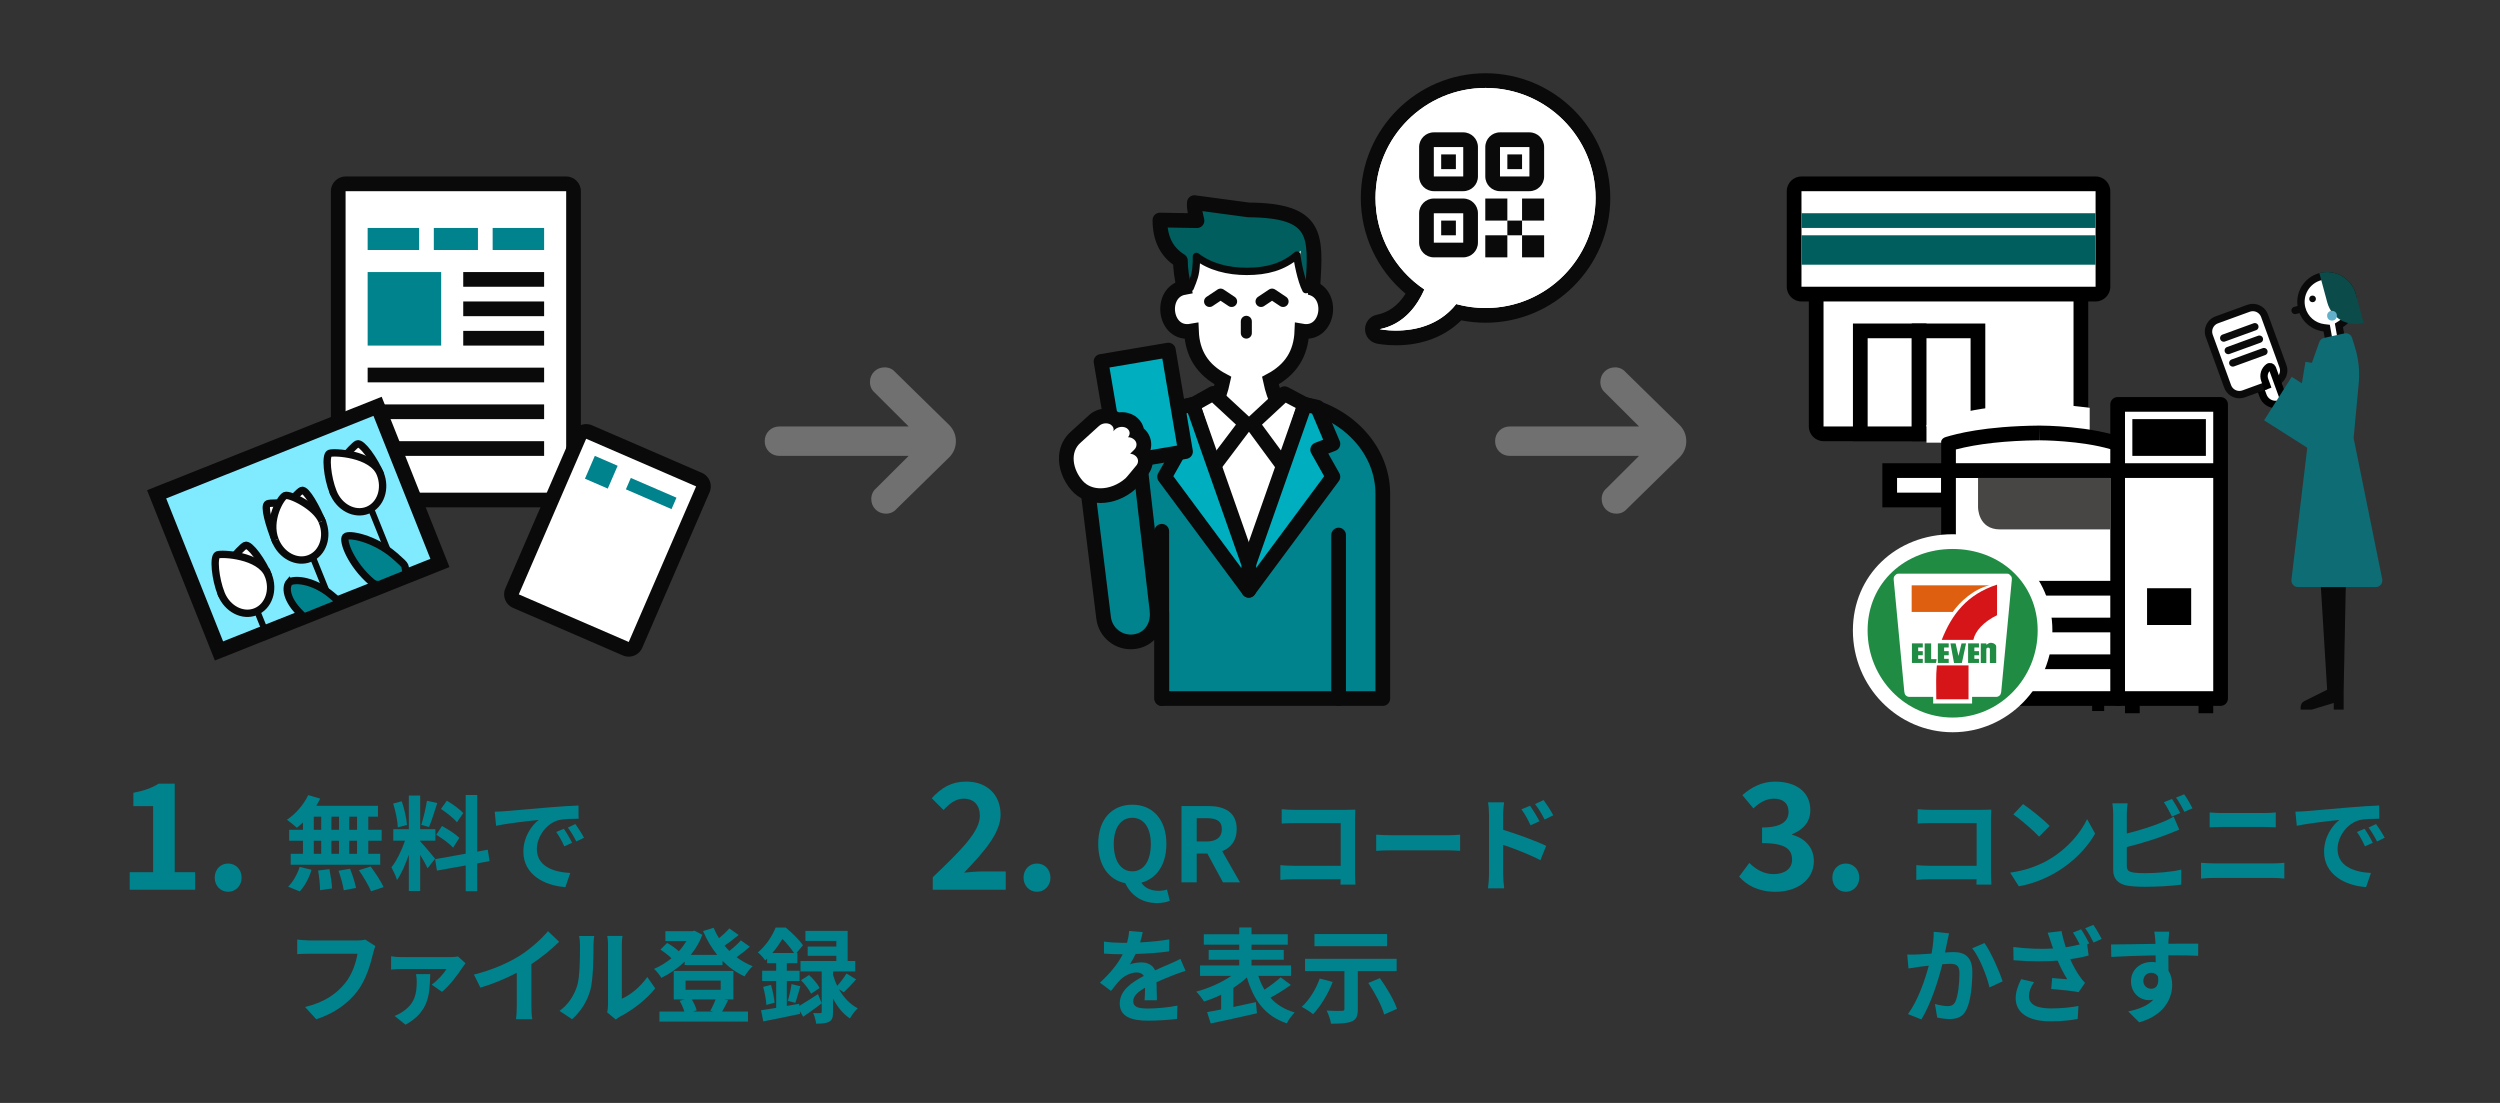 <?xml version="1.0" encoding="UTF-8"?>
<svg id="_010" data-name="010" xmlns="http://www.w3.org/2000/svg" xmlns:xlink="http://www.w3.org/1999/xlink" viewBox="0 0 340 150">
  <rect x="0" y="0" width="340" height="150" fill="#333333" stroke="none"/>
  <defs>
    <style>
      .cls-1, .cls-2, .cls-3, .cls-4, .cls-5 {
        fill: #fff;
      }

      .cls-6 {
        fill: #0e6c75;
      }

      .cls-7 {
        fill: #80eaff;
      }

      .cls-8, .cls-2, .cls-9, .cls-10, .cls-11, .cls-4, .cls-12, .cls-13, .cls-14, .cls-15 {
        stroke-linejoin: round;
      }

      .cls-8, .cls-9, .cls-10, .cls-12, .cls-16, .cls-13, .cls-17, .cls-18, .cls-15, .cls-19 {
        fill: none;
      }

      .cls-8, .cls-4, .cls-18, .cls-15 {
        stroke: #000;
      }

      .cls-20, .cls-21, .cls-22, .cls-14 {
        fill: #00838d;
      }

      .cls-2, .cls-21, .cls-9, .cls-10, .cls-3, .cls-11, .cls-5, .cls-13, .cls-22, .cls-14, .cls-19 {
        stroke: #0a0a0a;
      }

      .cls-2, .cls-21, .cls-10, .cls-11, .cls-5, .cls-14, .cls-18, .cls-15, .cls-19 {
        stroke-width: 2px;
      }

      .cls-23 {
        fill: #0b4b4a;
      }

      .cls-24 {
        fill: #0a0a0a;
      }

      .cls-9 {
        stroke-width: 1.5px;
      }

      .cls-9, .cls-10, .cls-11, .cls-13, .cls-14, .cls-15 {
        stroke-linecap: round;
      }

      .cls-25 {
        fill-rule: evenodd;
      }

      .cls-25, .cls-26 {
        fill: #208c43;
      }

      .cls-27 {
        fill: #707070;
      }

      .cls-3, .cls-22, .cls-19 {
        stroke-miterlimit: 10;
      }

      .cls-11 {
        fill: #00afbf;
      }

      .cls-28 {
        fill: #dd5f0f;
      }

      .cls-12 {
        stroke: #0e6c75;
        stroke-width: 7px;
      }

      .cls-17 {
        clip-path: url(#clippath);
      }

      .cls-29 {
        fill: #d61518;
      }

      .cls-30 {
        fill: #63b0ca;
      }

      .cls-31 {
        fill: #474645;
      }

      .cls-32 {
        fill: #005e5e;
      }
    </style>
    <clipPath id="clippath">
      <rect class="cls-16" x="254.138" y="50.296" width="30.062" height="9.904"/>
    </clipPath>
  </defs>
  <g>
    <g>
      <rect class="cls-1" x="46" y="25" width="32" height="43" rx="1" ry="1"/>
      <path class="cls-24" d="m77,26v41h-30V26h30m0-2h-30c-1.1,0-2,.9-2,2v41c0,1.1.9,2,2,2h30c1.1,0,2-.9,2-2V26c0-1.1-.9-2-2-2h0Z"/>
    </g>
    <rect class="cls-20" x="50" y="31" width="7" height="3"/>
    <rect class="cls-20" x="59" y="31" width="6" height="3"/>
    <rect class="cls-20" x="67" y="31" width="7" height="3"/>
    <rect class="cls-20" x="50" y="37" width="10" height="10"/>
    <line class="cls-19" x1="63" y1="38" x2="74" y2="38"/>
    <line class="cls-19" x1="63" y1="42" x2="74" y2="42"/>
    <line class="cls-19" x1="63" y1="46" x2="74" y2="46"/>
    <line class="cls-19" x1="50" y1="51" x2="74" y2="51"/>
    <line class="cls-19" x1="50" y1="56" x2="74" y2="56"/>
    <line class="cls-19" x1="50" y1="61" x2="74" y2="61"/>
  </g>
  <g>
    <g>
      <path class="cls-1" d="m85.504,88.308c-.136,0-.267-.027-.392-.081l-14.953-6.475c-.243-.105-.432-.301-.53-.551-.099-.25-.095-.521.011-.764l9.163-21.161c.158-.366.52-.602.922-.602.136,0,.268.027.393.082l14.952,6.475c.506.219.739.81.521,1.316l-9.163,21.16c-.158.365-.521.602-.923.602Z"/>
      <path class="cls-24" d="m79.723,59.675l14.949,6.474-9.163,21.16-14.953-6.475,9.159-21.156c.001-.001.005-.003.007-.003m.002-2.001c-.774 0-1.515.452-1.841,1.204l-9.163,21.16c-.437,1.009.031,2.193,1.041,2.63l14.953,6.475c.257.111.525.164.789.164.774,0,1.515-.452,1.841-1.204l9.163-21.16c.437-1.009-.031-2.193-1.041-2.63l-14.953-6.475c-.257-.111-.525-.164-.789-.164h0Z"/>
    </g>
    <rect class="cls-20" x="80.085" y="62.533" width="3.382" height="3.382" transform="translate(32.255 -27.207) rotate(23.414)"/>
    <rect class="cls-20" x="85.178" y="66.274" width="6.765" height="1.691" transform="translate(33.964 -29.665) rotate(23.414)"/>
  </g>
  <g id="_グループ_17268" data-name="グループ 17268">
    <g id="_長方形_13634" data-name="長方形 13634">
      <rect class="cls-7" x="24.393" y="60.43" width="32.346" height="22.929" transform="translate(-23.721 20.11) rotate(-21.714)"/>
      <path class="cls-24" d="m50.791,56.559l7.743,19.444-28.193,11.227-7.743-19.444,28.193-11.227m1.118-2.598l-31.909,12.707,9.223,23.16,31.909-12.707-9.223-23.16h0Z"/>
    </g>
    <path id="_パス_2400" data-name="パス 2400" class="cls-3" d="m51.782,64.605c-.825-2.044-2.59-4.473-3.185-4.233-.575.232-4.265,4.085-3.191,6.806"/>
    <path id="_パス_2401" data-name="パス 2401" class="cls-3" d="m51.697,64.393c.843,2.043.07,4.287-1.691,4.997s-3.859-.376-4.686-2.424-1.101-5.065-.505-5.306c.575-.232,5.762.02,6.882,2.733Z"/>
    <path id="_線_157" data-name="線 157" class="cls-24" d="m53.632,77.084c-.216.087-.462-.017-.549-.233l-2.933-7.27c-.087-.216.017-.463.234-.55s.463.017.55.234l2.933,7.27c.087.216-.018.462-.234.549l-0.0 0Z"/>
    <path id="_パス_2402" data-name="パス 2402" class="cls-3" d="m43.912,71.163c-.825-2.044-2.286-4.704-2.881-4.464-.575.232-4.57,4.315-3.495,7.037"/>
    <path id="_パス_2403" data-name="パス 2403" class="cls-3" d="m43.826,70.95c.843,2.043.069,4.287-1.691,4.997-1.761.71-3.859-.376-4.685-2.425-.827-2.049-1.625-4.771-1.029-5.011.575-.232,6.288-.273,7.406,2.438Z"/>
    <path id="_線_158" data-name="線 158" class="cls-24" d="m45.374,82.804c-.216.087-.462-.017-.55-.234h0s-2.629-6.516-2.629-6.516c-.087-.216.017-.463.234-.55s.463.017.55.234l2.629,6.516c.087.216-.017.462-.234.55-0.0 0-0.0 0-.001 0Z"/>
    <path id="_パス_2404" data-name="パス 2404" class="cls-3" d="m43.8,70.885c-.825-2.044-4.428-3.732-5.024-3.492-.575.232-2.427,3.343-1.353,6.065"/>
    <path id="_パス_2405" data-name="パス 2405" class="cls-22" d="m53.661,75.566c-2.824-2.416-6.279-3.012-6.661-2.566-.465.545.744,3.766,3.568,6.182.729.601,1.378.171,1.438.143l3.299-1.331c-.468-1.283.321-.703-1.644-2.428Z"/>
    <path id="_パス_2406" data-name="パス 2406" class="cls-22" d="m39.333,79.208c-.455.532-.658,2.308,2.023,4.702l4.839-1.952c-.486-.525-.416-.436-.96-.9-2.825-2.417-5.52-2.295-5.901-1.849Z"/>
    <path id="_パス_2407" data-name="パス 2407" class="cls-3" d="m36.552,78.406c-.825-2.044-2.59-4.474-3.186-4.233-.575.232-4.265,4.084-3.191,6.806"/>
    <path id="_パス_2408" data-name="パス 2408" class="cls-3" d="m36.466,78.193c.843,2.043.07,4.286-1.692,4.997-1.761.711-3.858-.375-4.685-2.424-.827-2.049-1.101-5.065-.505-5.305.576-.232,5.763.019,6.882,2.733Z"/>
    <path id="_線_159" data-name="線 159" class="cls-24" d="m36.299,86.395c-.216.087-.462-.017-.55-.234l-1.122-2.781c-.087-.216.017-.463.234-.55s.463.017.55.234l1.122,2.781c.087.216-.017.462-.234.55-0.0 0-0.0 0-.001 0Z"/>
  </g>
  <g>
    <path class="cls-5" d="m178.05,39.09c1.472-8.41-1.501-9.818-8.502-9.818s-9.973,1.408-8.502,9.818c-3.474.63-2.762,6.604.991,5.938.12,3.097,1.517,5.263,4.281,6.731-.556,2.599-1.419,4.213-3.052,5.43l.436.595c1.303,1.966,3.573,2.944,5.846,2.943,2.273.001,4.543-.977,5.846-2.943l.436-.595c-1.633-1.217-2.496-2.831-3.052-5.43,2.764-1.468,4.16-3.634,4.281-6.731,3.753.666,4.465-5.309.991-5.938Z"/>
    <path class="cls-9" d="m169.5,43.7v1.6"/>
    <g>
      <g>
        <path class="cls-14" d="m177.459,55.009c-.249,2.689-7.63,11.167-7.63,11.167.234.28-7.38-8.478-7.63-11.167-6.079,1.397-10.602,6.322-10.602,12.139v12.576l6.402,3.583v11.694h30.061v-27.852c0-5.817-4.524-10.742-10.602-12.139Z"/>
        <path class="cls-10" d="m158,72.25v22.75"/>
        <path class="cls-10" d="m182.05,72.765v22.235"/>
      </g>
      <path class="cls-1" d="m163.347,58.417h12.947l-6.473,18.826-6.473-18.826Z"/>
      <path class="cls-2" d="m177.459,55.009l-2.762-1.466-4.402,4.082,4.402,5.985,2.762-8.601Z"/>
      <path class="cls-2" d="m162.225,55.049l2.762-1.546,4.445,4.122-4.488,5.945-2.719-8.521Z"/>
      <path class="cls-11" d="m181.275,60.364l-2.114-4.983-1.702-.372-7.63,21.713v3.556l11.445-15.437-2.074-3.682,2.074-.795Z"/>
      <path class="cls-11" d="m158.384,60.364l2.114-4.983,1.702-.372,7.63,21.713v3.556s-11.445-15.437-11.445-15.437l2.074-3.682-2.074-.795Z"/>
    </g>
    <g>
      <path class="cls-32" d="m161.017,39.025l.859.095c.476-1.189.939-1.614.855-4.668,1.823,1.427,4.28,2.457,6.817,2.457,2.735,0,5.47-1.189,7.372-2.814-.079.476-.198,1.466-.119,2.338.119,1.189.258,1.772.892,2.961l.872-.623c.406-6.783.665-10.154-8.759-10.226l-7.372-.991c-.079.793.198,1.704.357,2.457l-5.043-.087c0,2.418.849,4.343,2.791,5.532-.119.951.201,2.576.479,3.567Z"/>
      <path class="cls-10" d="m178.565,38.773c.406-6.783.665-10.154-8.759-10.226l-7.372-.991c-.079.793.198,1.704.357,2.457l-5.043-.087c0,2.418.849,4.343,2.791,5.532-.017.941.201,2.576.479,3.567"/>
      <path class="cls-13" d="m161.582,39.09l.294.031c.476-1.189.73-1.707.809-3.134.04-.317.026-.641.026-1.117,1.823,1.427,4.3,2.04,6.837,2.04,2.735,0,4.934-.596,6.837-2.221.026.724.578,3.511,1.213,4.7l.71-.101"/>
    </g>
    <rect class="cls-11" x="150.841" y="48.285" width="9.286" height="14" transform="translate(-7.042 26.703) rotate(-9.599)"/>
    <path class="cls-21" d="m157.372,83.18c-.013-.177-2.247-19.389-2.247-19.389l-7.109,3.405,2.073,16.813c.236,2.04,2.081,3.503,4.121,3.267s3.319-1.966,3.162-4.096Z"/>
    <g>
      <path class="cls-1" d="m149.668,67.409c-1.271,0-2.395-.476-3.164-1.341-1.025-1.153-1.579-2.654-1.48-4.017.076-1.057.529-1.966,1.311-2.63.146-.135.635-.581,2.454-2.227.41-.389,1.004-.621,1.613-.621.416,0,.819.109,1.167.315.12.08.229.169.326.265.22-.065.447-.098.677-.098.416,0,.819.109,1.166.315.512.333.818.814.881,1.343.005.036.008.072.01.108.015.01.029.02.044.03.482.299.82.824.883,1.411.044.409-.05.818-.262,1.178.256.29.427.661.469,1.06.062.575-.147,1.151-.574,1.59-.809.987-1.208,1.476-1.471,1.719l.001.001c-1.156,1.016-2.632,1.599-4.05,1.599Z"/>
      <path class="cls-24" d="m150.401,57.573c.227-0.0.455.055.657.175.328.219.477.581.349.906l.222-.236c.243-.23.591-.363.942-.363.227,0,.455.055.657.175.468.306.531.855.176,1.232.009-0.0.018-0.0.028-0.0.224,0,.486.082.667.208.561.349.628,1.035.139,1.509l-.534.521c.23.039.415.079.603.21.561.349.628,1.035.139,1.509,0,0-1.341,1.639-1.387,1.64-.986.866-2.237,1.35-3.39,1.35-.935,0-1.805-.317-2.417-1.006-1.367-1.537-1.808-3.925-.259-5.229.044-.047,2.466-2.239,2.466-2.239.243-.23.591-.363.942-.363m0-2h-0c-.861 0-1.706.332-2.317.91-1.661,1.503-2.209,2-2.411,2.188-.968.829-1.552,2.002-1.646,3.308-.117,1.626.529,3.403,1.73,4.753.962,1.081,2.351,1.676,3.911,1.676,1.658,0,3.374-.673,4.71-1.847l-.004-.004c.356-.332.809-.884,1.562-1.803.614-.649.912-1.501.821-2.359-.04-.375-.152-.733-.328-1.058.12-.379.163-.78.12-1.182-.078-.735-.435-1.403-.997-1.89-.17-.69-.605-1.3-1.229-1.708l-.037-.024-.038-.022c-.502-.298-1.082-.455-1.677-.455-.137,0-.274.008-.409.025l-.037-.025-.046-.027c-.502-.298-1.082-.455-1.677-.455h0Z"/>
    </g>
  </g>
  <g>
    <path class="cls-1" d="m189.859,45.961c-1.409,0-2.383-.205-2.423-.213-.464-.1-.794-.511-.791-.985s.339-.881.804-.974c2.57-.514,4.108-2.381,5.001-4.095-4.011-3.013-6.381-7.723-6.381-12.768,0-8.803,7.162-15.965,15.966-15.965,8.803,0,15.965,7.162,15.965,15.965s-7.162,15.965-15.965,15.965c-1.22,0-2.438-.141-3.631-.419-2.573,2.867-6.032,3.488-8.545,3.488Z"/>
    <path class="cls-24" d="m202.035,11.961c8.265,0,14.965,6.7,14.965,14.965,0,8.265-6.7,14.965-14.965,14.965-1.383,0-2.72-.191-3.991-.542-2.41,3.05-5.923,3.612-8.185,3.612-1.32,0-2.214-.191-2.214-.191,3.373-.675,5.163-3.325,6.068-5.404-4.006-2.685-6.644-7.254-6.644-12.439,0-8.265,6.7-14.965,14.965-14.965m0-2c-9.355,0-16.965,7.611-16.965,16.965,0,5.064,2.247,9.811,6.088,13.019-.997,1.582-2.305,2.543-3.905,2.862-.93.186-1.601.999-1.608,1.948-.006.948.654,1.771,1.581,1.969.113.024,1.144.236,2.633.236,3.564,0,6.668-1.196,8.88-3.393,1.086.215,2.19.324,3.295.324,9.355,0,16.965-7.611,16.965-16.965s-7.61-16.965-16.965-16.965h0Z"/>
  </g>
  <g>
    <circle class="cls-1" cx="202.035" cy="26.926" r="14.965"/>
    <path class="cls-1" d="m194.552,36.711s-1.151,6.907-6.907,8.058c0,0,8.058,1.727,11.512-5.18s-4.605-2.878-4.605-2.878Z"/>
  </g>
  <g>
    <g>
      <rect class="cls-1" x="247" y="37" width="36" height="22" rx="1" ry="1"/>
      <path d="m282,38v20h-34v-20h34m0-2h-34c-1.1,0-2,.9-2,2v20c0,1.1.9,2,2,2h34c1.1,0,2-.9,2-2v-20c0-1.1-.9-2-2-2h0Z"/>
    </g>
    <g>
      <rect class="cls-1" x="244" y="25" width="42" height="15" rx="1" ry="1"/>
      <path d="m285,26v13h-40v-13h40m0-2h-40c-1.1,0-2,.9-2,2v13c0,1.1.9,2,2,2h40c1.1,0,2-.9,2-2v-13c0-1.1-.9-2-2-2h0Z"/>
    </g>
    <g>
      <rect class="cls-1" x="253" y="45" width="8" height="14"/>
      <path d="m260,46v12h-6v-12h6m2-2h-10v16h10v-16h0Z"/>
    </g>
    <g>
      <rect class="cls-1" x="261" y="45" width="8" height="14"/>
      <path d="m268,46v12h-6v-12h6m2-2h-10v16h10v-16h0Z"/>
    </g>
    <rect class="cls-32" x="245" y="29" width="40" height="2"/>
    <rect class="cls-32" x="245" y="32" width="40" height="4"/>
  </g>
  <g class="cls-17">
    <path class="cls-1" d="m289.577,56.651c-4.962-1.631-11.243-1.651-11.525-1.651-9.432,0-13.728,1.86-14.186,2.072l-1.865.732v4.839h-9v8.189h36.577v-14.181Z"/>
  </g>
  <g>
    <g>
      <rect class="cls-1" x="257" y="64" width="8" height="4"/>
      <path d="m264,65v2h-6v-2h6m2-2h-10v6h10v-6h0Z"/>
    </g>
    <g>
      <rect class="cls-1" x="265" y="64" width="24" height="31" rx="1" ry="1"/>
      <path d="m288,65v29h-22v-29h22m0-2h-22c-1.1,0-2,.9-2,2v29c0,1.1.9,2,2,2h22c1.1,0,2-.9,2-2v-29c0-1.1-.9-2-2-2h0Z"/>
    </g>
    <g>
      <rect class="cls-1" x="288" y="55" width="14" height="40"/>
      <path d="m301,56v38h-12v-38h12m1-2h-14c-.55,0-1,.45-1,1v40c0,.55.45,1,1,1h14c.55,0,1-.45,1-1v-40c0-.55-.45-1-1-1h0Z"/>
    </g>
    <line class="cls-18" x1="287.533" y1="64" x2="301.181" y2="64"/>
    <rect x="290" y="57" width="10" height="5"/>
    <rect x="292" y="80" width="6" height="5"/>
    <g>
      <path class="cls-1" d="m265,64v-3.63c3.205-.938,7.35-1.437,12.337-1.488.281,0,6.352.018,10.663,1.467v3.652h-23Z"/>
      <path d="m277.35,57.881v2c.248,0,5.565.015,9.65,1.201v1.917h-21v-1.871c3.001-.782,6.812-1.201,11.333-1.248l.017-2m-0-0c-.015,0-.023 0-.023 0-7.526.078-11.313,1.142-12.716,1.56-.518.154-.61.559-.61.559v5h25v-5.354c-4.472-1.736-11.205-1.765-11.65-1.765h0Z"/>
    </g>
    <path class="cls-31" d="m269.015,65v4s-.015,3,2.985,3h15.015v-7h-18Z"/>
    <line class="cls-15" x1="265" y1="90" x2="288" y2="90"/>
    <line class="cls-15" x1="265" y1="85" x2="288" y2="85"/>
    <line class="cls-15" x1="265" y1="80" x2="288" y2="80"/>
    <rect x="284.531" y="94.515" width="1.638" height="2.184"/>
    <rect x="265.423" y="94.515" width="1.638" height="2.184"/>
    <rect x="289" y="95" width="2" height="2"/>
    <rect x="299" y="95" width="2" height="2"/>
  </g>
  <g>
    <g id="_光" data-name="光">
      <path class="cls-1" d="m265.558,98.587c-6.929,0-12.565-5.762-12.565-12.844,0-6.889,5.402-12.084,12.565-12.084,7.165,0,12.567,5.195,12.567,12.084,0,7.083-5.638,12.844-12.567,12.844Z"/>
      <path class="cls-1" d="m265.558,74.658c6.388,0,11.567,4.544,11.567,11.084s-5.179,11.844-11.567,11.844c-6.386,0-11.565-5.304-11.565-11.844s5.18-11.084,11.565-11.084m0-2c-7.734,0-13.565,5.625-13.565,13.084,0,7.634,6.085,13.844,13.565,13.844,7.481,0,13.567-6.211,13.567-13.844,0-7.459-5.833-13.084-13.567-13.084h0Z"/>
    </g>
    <path class="cls-26" d="m265.558,97.587c6.388,0,11.567-5.304,11.567-11.844s-5.179-11.084-11.567-11.084c-6.386,0-11.565,4.544-11.565,11.084s5.18,11.844,11.565,11.844Z"/>
    <path class="cls-1" d="m258.23,78.015c-.361,0-.435.193-.549.292-.112.096-.17.331-.133.595l1.436,15.167c.037.175.056.354.191.49.135.137.325.218.476.218h3.26v.903h5.293v-.903h3.296c.152,0,.345-.081.479-.218.131-.137.15-.315.188-.49l1.435-15.167c.038-.264-.019-.496-.134-.592-.116-.099-.193-.291-.495-.291h-14.767"/>
    <g>
      <g>
        <path class="cls-29" d="m267.72,90.491h-4.305c-.153,1.448-.081,2.78-.081,4.608h4.385l.001-4.608Z"/>
        <path class="cls-29" d="m264.078,87.018h4.301c.242-1.199,1.39-2.459,3.219-3.35v-4.159c-4.099,1.331-6.159,4.062-7.52,7.508Z"/>
      </g>
      <path class="cls-28" d="m270.565,79.602h-10.578v3.617h5.591c.943-1.361,2.863-3.126,4.987-3.617Z"/>
      <polygon class="cls-25" points="261.498 88.059 261.498 87.499 260.873 87.499 260.021 87.499 260.021 88.059 260.021 88.557 260.021 89.116 260.021 89.603 260.021 90.162 260.873 90.162 261.498 90.162 261.498 89.603 260.873 89.603 260.873 89.116 261.498 89.116 261.498 88.557 260.873 88.557 260.873 88.059 261.498 88.059"/>
      <polygon class="cls-25" points="265.026 88.059 265.026 87.499 264.401 87.499 263.549 87.499 263.549 88.059 263.549 88.557 263.549 89.116 263.549 89.603 263.549 90.162 264.401 90.162 265.026 90.162 265.026 89.603 264.401 89.603 264.401 89.116 265.026 89.116 265.026 88.557 264.401 88.557 264.401 88.059 265.026 88.059"/>
      <polygon class="cls-25" points="269.139 88.059 269.139 87.499 268.514 87.499 267.662 87.499 267.662 88.059 267.662 88.557 267.662 89.116 267.662 89.603 267.662 90.162 268.514 90.162 269.139 90.162 269.139 89.603 268.514 89.603 268.514 89.116 269.139 89.116 269.139 88.557 268.514 88.557 268.514 88.059 269.139 88.059"/>
      <polygon class="cls-25" points="262.637 89.639 262.637 87.499 261.755 87.499 261.755 89.639 261.755 90.162 262.637 90.162 263.299 90.162 263.378 89.639 262.637 89.639"/>
      <polygon class="cls-25" points="267.384 87.505 266.765 87.505 266.354 89.209 265.962 87.501 265.258 87.501 265.747 90.168 266.574 90.168 266.572 90.162 266.817 90.162 267.384 87.505"/>
      <path class="cls-25" d="m271.482,87.934c-.002-.13-.06-.233-.16-.317-.162-.134-.352-.183-.555-.195-.214-.013-.439.144-.628.266v-.189h-.751v2.667h.751v-.128c0-.57,0-1.14.001-1.71.001-.172.083-.251.254-.248.134.002.209.062.229.185v1.903h.07c.004 0.0.007.001.011.001.092-0.0.184-.001.276-.001h.503v-2.233h-.001Z"/>
    </g>
  </g>
  <g>
    <g>
      <path class="cls-1" d="m309.424,54.718c-.771.041-1.51-.421-1.787-1.183l-.664-1.824-.489-1.528s.624-.204.979-.317,1.399-.028,1.707.737,1.572,4.118,1.572,4.118l-1.32-.002Z"/>
      <path class="cls-8" d="m307.112,51.997l.664,1.824c.278.763,1.017,1.224,1.787,1.183h1.704"/>
      <g>
        <path class="cls-1" d="m304.554,53.667c-.712,0-1.354-.45-1.598-1.119l-2.5-6.868c-.32-.881.136-1.858,1.017-2.179l4.329-1.576c.188-.068.384-.103.581-.103.712,0,1.354.45,1.598,1.119l2.5,6.868c.155.427.136.889-.057,1.3-.191.411-.532.724-.959.879l-4.329,1.576c-.188.068-.384.103-.582.103h0Z"/>
        <path class="cls-24" d="m306.383,42.323c.503,0,.956.318,1.128.79l2.5,6.868c.11.301.095.627-.04.918-.135.29-.376.511-.677.62l-4.329,1.576c-.133.048-.271.073-.41.073-.502,0-.956-.318-1.128-.79l-2.5-6.868c-.226-.622.095-1.312.717-1.538l4.329-1.576c.133-.048.271-.073.41-.073m0-1c-.25,0-.504.043-.752.133l-4.329,1.576c-1.142.416-1.73,1.678-1.315,2.82l2.5,6.868c.325.893,1.169,1.448,2.067,1.448.25,0,.504-.043.752-.133l4.329-1.576c1.142-.416,1.73-1.678,1.315-2.82l-2.5-6.868c-.325-.893-1.169-1.448-2.067-1.448h0Z"/>
      </g>
      <g>
        <line class="cls-13" x1="306.66" y1="44.436" x2="302.428" y2="45.976"/>
        <line class="cls-13" x1="307.276" y1="46.129" x2="303.044" y2="47.669"/>
        <line class="cls-13" x1="307.892" y1="47.821" x2="303.661" y2="49.362"/>
      </g>
      <path class="cls-4" d="m310.723,54.698l-1.293-3.552-.384-1.054c-.079-.217-.347-.3-.532-.162-.521.392-.748,1.091-.514,1.735l.446,1.226"/>
    </g>
    <g>
      <g>
        <path class="cls-1" d="m316.43,44.624l-.368-.044c-1.452-.173-2.635-1.196-3.012-2.606-.507-1.893.62-3.845,2.513-4.352.302-.081.612-.122.922-.122,1.604,0,3.014,1.083,3.429,2.634.406,1.515-.212,3.093-1.538,3.927l-.284.179.363,2.059-1.677.296-.348-1.971Z"/>
        <path class="cls-24" d="m316.484,38c1.378,0,2.589.931,2.947,2.264.349,1.302-.182,2.658-1.321,3.374l-.569.358.117.662.218,1.236-.691.122-.196-1.113-.129-.731-.737-.088c-1.248-.149-2.264-1.028-2.589-2.239-.436-1.626.533-3.304,2.159-3.739.26-.07.527-.105.793-.105m0-1c-.347,0-.7.045-1.052.139-2.162.579-3.445,2.802-2.866,4.964.442,1.648,1.839,2.783,3.436,2.973l.37,2.097,2.661-.469-.391-2.221c1.465-.922,2.226-2.72,1.755-4.479-.485-1.811-2.123-3.005-3.913-3.005h0Z"/>
      </g>
      <line class="cls-13" x1="312.131" y1="42.22" x2="313.001" y2="41.987"/>
      <path class="cls-23" d="m320.396,40.005c-.579-2.162-2.802-3.445-4.964-2.866.466,1.74,1.074,3.981,1.074,3.981.579,2.162,2.777,3.379,4.939,2.8-.466-1.74-1.049-3.915-1.049-3.915Z"/>
      <circle class="cls-24" cx="314.508" cy="40.65" r=".45"/>
      <circle class="cls-30" cx="317.153" cy="42.938" r=".664"/>
    </g>
    <g>
      <path class="cls-24" d="m319.191,71.737l-4.049-.001,1.349,22.067h-.002l-3.105,1.552c-.305.153-.498.464-.498.806v.344h1.511l2.992-.901v.901h1.351v-2.672l.45-22.096Z"/>
      <path class="cls-6" d="m323.99,78.808l-3.898-19.231.71-7.617c.126-1.586-.05-3.182-.518-4.703l-.399-1.296c-.138-.449-.598-.716-1.056-.614l-2.756.612c-.302.067-.549.285-.653.576l-1.659,4.646c-.281.786-.402,1.619-.359,2.452l.384,7.295-2.153,17.924c-.053.53.363.99.896.99h10.569c.551,0,.972-.49.891-1.034Z"/>
      <polyline class="cls-12" points="316.994 49.784 315.641 57.922 309.794 54.206"/>
    </g>
  </g>
  <g>
    <path class="cls-24" d="m199,20v4h-4v-4h4m0-2h-4c-1.105,0-2,.895-2,2v4c0,1.105.895,2,2,2h4c1.105,0,2-.895,2-2v-4c0-1.105-.895-2-2-2h0Z"/>
    <rect class="cls-24" x="196" y="21" width="2" height="2"/>
    <path class="cls-24" d="m199,29v4h-4v-4h4m0-2h-4c-1.105,0-2,.895-2,2v4c0,1.105.895,2,2,2h4c1.105,0,2-.895,2-2v-4c0-1.105-.895-2-2-2h0Z"/>
    <rect class="cls-24" x="196" y="30" width="2" height="2"/>
    <path class="cls-24" d="m208,20v4h-4v-4h4m0-2h-4c-1.105,0-2,.895-2,2v4c0,1.105.895,2,2,2h4c1.105,0,2-.895,2-2v-4c0-1.105-.895-2-2-2h0Z"/>
    <rect class="cls-24" x="205" y="21" width="2" height="2"/>
    <rect class="cls-24" x="202" y="27" width="3" height="3"/>
    <rect class="cls-24" x="205" y="30" width="2" height="2"/>
    <rect class="cls-24" x="207" y="27" width="3" height="3"/>
    <rect class="cls-24" x="202" y="32" width="3" height="3"/>
    <rect class="cls-24" x="207" y="32" width="3" height="3"/>
  </g>
  <polyline class="cls-9" points="164.5 41 166 40 167.5 41"/>
  <polyline class="cls-9" points="171.5 41 173 40 174.5 41"/>
  <g>
    <path class="cls-27" d="m120.494,69.358c-.422,0-.793-.148-1.072-.428-.28-.28-.428-.65-.428-1.072,0-.444.173-.816.5-1.078l5.296-5.28h-18.79c-.422,0-.793-.148-1.072-.428-.28-.28-.428-.65-.428-1.072s.147-.792.428-1.072c.279-.28.65-.428,1.072-.428h18.79l-5.518-5.498c-.286-.223-.46-.596-.46-1.042,0-.422.147-.792.428-1.072.279-.28.65-.428,1.072-.428.442,0,.815.173,1.077.5l7.397,7.246c.48.532.713,1.128.713,1.794,0,.667-.232,1.264-.691,1.772l-7.277,7.13c-.221.282-.594.455-1.037.455Z"/>
    <path class="cls-27" d="m120.312,50.96c.291,0,.521.104.688.312l7.438,7.29c.375.417.562.896.562,1.438,0,.542-.188,1.021-.562,1.438l-7.256,7.108c-.167.209-.396.312-.687.312-.292,0-.531-.094-.719-.281s-.281-.427-.281-.719c0-.291.104-.521.312-.688l6.193-6.17h-20c-.292,0-.531-.094-.719-.281s-.281-.427-.281-.719c0-.291.094-.531.281-.719s.427-.281.719-.281h20l-6.375-6.352c-.209-.166-.312-.396-.312-.688,0-.291.094-.531.281-.719s.427-.281.719-.281m0-1c-.557,0-1.05.199-1.426.574-.376.376-.574.869-.574,1.426,0,.571.226,1.076.639,1.428l4.628,4.612h-17.58c-.557,0-1.05.199-1.426.574-.376.376-.574.869-.574,1.426,0,.557.198,1.05.574,1.426.376.376.869.574,1.426.574h17.579l-4.447,4.431c-.412.353-.638.858-.638,1.427,0,.557.198,1.05.574,1.426.376.376.869.574,1.426.574.567,0,1.07-.224,1.423-.633l7.22-7.073c.015-.014.029-.029.043-.045.544-.603.82-1.312.82-2.107,0-.793-.276-1.502-.819-2.106-.014-.016-.029-.031-.044-.045l-7.403-7.256c-.354-.408-.856-.632-1.422-.632h0Z"/>
  </g>
  <g>
    <path class="cls-27" d="m219.828,69.358c-.422,0-.793-.148-1.072-.428-.28-.28-.428-.65-.428-1.072,0-.444.173-.816.5-1.078l5.295-5.28h-18.79c-.422,0-.793-.148-1.072-.428-.28-.28-.428-.65-.428-1.072s.147-.792.428-1.072c.279-.28.65-.428,1.072-.428h18.79l-5.518-5.498c-.286-.223-.46-.596-.46-1.042,0-.422.147-.792.428-1.072.279-.28.65-.428,1.072-.428.442,0,.815.173,1.077.5l7.397,7.246c.48.532.713,1.128.713,1.794,0,.667-.232,1.264-.691,1.772l-7.276,7.13c-.221.283-.594.456-1.037.456Z"/>
    <path class="cls-27" d="m219.646,50.96c.291,0,.521.104.688.312l7.438,7.29c.375.417.562.896.562,1.438,0,.542-.188,1.021-.562,1.438l-7.256,7.108c-.167.209-.396.312-.688.312-.292,0-.531-.094-.719-.281s-.281-.427-.281-.719c0-.291.104-.521.312-.688l6.193-6.17h-20c-.292,0-.531-.094-.719-.281s-.281-.427-.281-.719c0-.291.094-.531.281-.719s.427-.281.719-.281h20l-6.375-6.352c-.209-.166-.312-.396-.312-.688,0-.291.094-.531.281-.719s.427-.281.719-.281m0-1c-.557,0-1.05.199-1.426.574-.376.376-.574.869-.574,1.426,0,.571.226,1.076.639,1.428l4.628,4.612h-17.58c-.557,0-1.05.199-1.426.574-.376.376-.574.869-.574,1.426,0,.557.198,1.05.574,1.426.376.376.869.574,1.426.574h17.579l-4.447,4.431c-.412.353-.638.857-.638,1.427,0,.557.198,1.05.574,1.426.376.376.869.574,1.426.574.567,0,1.07-.224,1.423-.633l7.22-7.073c.015-.014.029-.029.043-.045.544-.603.82-1.312.82-2.107,0-.793-.276-1.502-.819-2.106-.014-.016-.029-.031-.044-.045l-7.403-7.256c-.354-.408-.856-.632-1.422-.632h0Z"/>
  </g>
  <g>
    <g>
      <path class="cls-20" d="m126.86,119.3c3.86-3.681,6.401-6.202,6.401-8.342,0-1.46-.801-2.341-2.221-2.341-1.08,0-1.96.72-2.721,1.541l-1.601-1.601c1.36-1.46,2.681-2.26,4.701-2.26,2.801,0,4.661,1.78,4.661,4.501,0,2.521-2.32,5.121-4.961,7.882.74-.08,1.721-.16,2.421-.16h3.24v2.48h-9.922v-1.7Z"/>
      <path class="cls-20" d="m139.2,119.36c0-1.101.78-1.92,1.82-1.92,1.061,0,1.841.82,1.841,1.92,0,1.08-.78,1.92-1.841,1.92-1.04,0-1.82-.84-1.82-1.92Z"/>
    </g>
    <g>
      <path class="cls-20" d="m153.04,120.112c-2.213-.42-3.684-2.381-3.684-5.336,0-3.376,1.891-5.337,4.636-5.337,2.746,0,4.637,1.975,4.637,5.337,0,2.829-1.345,4.734-3.403,5.267.476.785,1.414,1.106,2.353,1.106.448,0,.841-.07,1.135-.168l.378,1.527c-.363.168-.994.308-1.75.308-2.115,0-3.586-1.134-4.301-2.704Zm3.474-5.336c0-2.228-.98-3.558-2.521-3.558-1.54,0-2.521,1.331-2.521,3.558,0,2.325.981,3.726,2.521,3.726,1.541,0,2.521-1.4,2.521-3.726Z"/>
      <path class="cls-20" d="m160.681,109.621h3.614c2.171,0,3.895.77,3.895,3.151,0,1.555-.785,2.521-1.976,2.984l2.424,4.244h-2.312l-2.129-3.922h-1.443v3.922h-2.073v-10.379Zm3.418,4.818c1.331,0,2.073-.56,2.073-1.667,0-1.121-.742-1.499-2.073-1.499h-1.345v3.166h1.345Z"/>
      <path class="cls-20" d="m176.034,110.139h7.061c.405,0,.994-.014,1.232-.028-.015.322-.042.882-.042,1.289v7.256c0,.49.027,1.233.056,1.653h-2.031c.015-.224.015-.462.015-.729h-6.388c-.547,0-1.345.042-1.807.084v-2.003c.49.042,1.12.084,1.75.084h6.458v-5.799h-6.289c-.589,0-1.345.028-1.737.056v-1.947c.519.056,1.247.084,1.723.084Z"/>
      <path class="cls-20" d="m189.416,113.599h7.522c.658,0,1.274-.056,1.639-.084v2.199c-.336-.014-1.051-.07-1.639-.07h-7.522c-.799,0-1.737.028-2.255.07v-2.199c.504.042,1.526.084,2.255.084Z"/>
      <path class="cls-20" d="m202.506,110.811c0-.504-.042-1.19-.14-1.695h2.185c-.056.49-.126,1.106-.126,1.695v2.045c1.863.561,4.566,1.555,5.855,2.186l-.784,1.947c-1.457-.771-3.558-1.583-5.071-2.087v3.964c0,.393.07,1.373.141,1.947h-2.199c.084-.546.14-1.401.14-1.947v-8.054Zm6.864.882l-1.219.546c-.406-.882-.715-1.443-1.232-2.171l1.176-.49c.393.588.953,1.484,1.275,2.115Zm1.877-.812l-1.177.575c-.448-.883-.784-1.401-1.303-2.102l1.162-.546c.406.56.995,1.442,1.317,2.073Z"/>
      <path class="cls-20" d="m155.057,128.167c1.331-.07,2.731-.196,3.965-.406l-.015,1.625c-1.33.196-3.054.308-4.566.35-.238.519-.518,1.023-.798,1.429.364-.168,1.12-.28,1.583-.28.854,0,1.555.364,1.862,1.079.729-.336,1.317-.575,1.892-.827.546-.238,1.036-.462,1.555-.729l.7,1.625c-.448.126-1.19.406-1.667.588-.63.252-1.429.56-2.283.953.014.784.042,1.821.057,2.465h-1.682c.042-.42.057-1.093.07-1.709-1.051.602-1.611,1.148-1.611,1.849,0,.77.659.98,2.031.98,1.191,0,2.746-.154,3.979-.393l-.056,1.807c-.925.126-2.647.238-3.965.238-2.199,0-3.824-.532-3.824-2.339,0-1.793,1.682-2.914,3.278-3.74-.21-.35-.589-.476-.98-.476-.784,0-1.653.448-2.186.967-.42.42-.826.924-1.303,1.541l-1.499-1.121c1.472-1.359,2.466-2.605,3.096-3.866h-.182c-.574,0-1.597-.028-2.367-.084v-1.639c.714.112,1.751.168,2.465.168h.673c.154-.56.252-1.106.28-1.611l1.849.154c-.07.35-.168.812-.351,1.4Z"/>
      <path class="cls-20" d="m175.557,133.952c-.883.63-1.919,1.275-2.788,1.737.827.924,1.919,1.611,3.307,2.003-.364.35-.841,1.022-1.079,1.485-2.956-1.009-4.496-3.138-5.421-6.248-.532.504-1.163.98-1.835,1.415v2.605c.994-.21,2.045-.434,3.054-.658l.154,1.513c-2.199.519-4.553,1.009-6.29,1.387l-.49-1.541c.547-.098,1.205-.224,1.905-.364v-2.003c-.771.378-1.555.686-2.325.924-.238-.378-.715-1.008-1.064-1.345,1.667-.434,3.46-1.233,4.776-2.143h-4.258v-1.415h5.337v-.784h-4.161v-1.331h4.161v-.714h-4.819v-1.415h4.819v-.924h1.666v.924h4.931v1.415h-4.931v.714h4.385v1.331h-4.385v.784h5.379v1.415h-4.454c.225.687.49,1.303.841,1.877.784-.519,1.625-1.148,2.199-1.681l1.387,1.037Z"/>
      <path class="cls-20" d="m181.244,133.545c-.616,1.639-1.667,3.334-2.661,4.385-.351-.294-1.106-.785-1.541-.995,1.009-.925,1.947-2.41,2.438-3.852l1.765.462Zm3.418-1.484v5.197c0,.938-.196,1.4-.854,1.667-.645.266-1.568.294-2.787.294-.084-.519-.336-1.275-.589-1.779.799.042,1.779.056,2.046.042.266,0,.364-.07.364-.267v-5.154h-5.352v-1.667h12.453v1.667h-5.281Zm3.979-3.376h-9.875v-1.653h9.875v1.653Zm-.98,4.342c.925,1.289,1.933,2.983,2.325,4.174l-1.737.771c-.308-1.149-1.261-2.956-2.157-4.287l1.569-.658Z"/>
    </g>
  </g>
  <g>
    <g>
      <path class="cls-20" d="m17.641,118.62h3.181v-8.982h-2.681v-1.82c1.48-.28,2.5-.66,3.44-1.24h2.181v12.042h2.78v2.38h-8.901v-2.38Z"/>
      <path class="cls-20" d="m29.2,119.36c0-1.101.78-1.92,1.82-1.92,1.061,0,1.841.82,1.841,1.92,0,1.08-.78,1.92-1.841,1.92-1.04,0-1.82-.84-1.82-1.92Z"/>
    </g>
    <g>
      <path class="cls-20" d="m41.205,111.848c-.28.266-.546.518-.826.729-.309-.294-.98-.827-1.359-1.093,1.177-.771,2.283-2.045,2.899-3.348l1.625.476c-.153.336-.336.658-.546.98h8.404v1.471h-1.316v1.793h1.821v1.485h-1.821v1.779h1.625v1.484h-12.173v-1.484h1.667v-1.779h-1.877v-1.485h1.877v-1.008Zm-2.018,8.741c.617-.588,1.247-1.667,1.569-2.689l1.61.392c-.308,1.064-.91,2.213-1.597,2.942l-1.583-.645Zm3.488-7.732h1.009v-1.793h-1.009v1.793Zm0,3.264h1.009v-1.779h-1.009v1.779Zm2.129,2.087c.168.854.337,1.961.351,2.62l-1.625.238c0-.672-.112-1.821-.267-2.675l1.541-.182Zm1.303-5.351v-1.793h-1.036v1.793h1.036Zm-1.036,1.485v1.779h1.036v-1.779h-1.036Zm2.535,3.81c.336.827.687,1.919.812,2.605l-1.667.322c-.084-.672-.406-1.807-.714-2.662l1.568-.266Zm.952-7.088h-1.064v1.793h1.064v-1.793Zm0,3.278h-1.064v1.779h1.064v-1.779Zm1.85,3.502c.63.854,1.415,2.031,1.765,2.802l-1.709.574c-.294-.743-1.036-1.975-1.652-2.872l1.597-.504Z"/>
      <path class="cls-20" d="m58.151,118.081c-.21-.448-.603-1.177-1.009-1.821v4.917h-1.54v-4.945c-.448,1.303-1.009,2.605-1.611,3.446-.14-.504-.504-1.261-.756-1.723.7-.854,1.414-2.354,1.849-3.628h-1.597v-1.555h2.115v-4.581h1.54v4.581h2.073v1.555h-2.073v.098c.406.406,1.737,1.975,2.031,2.368l-1.022,1.289Zm-4.048-5.561c-.028-.869-.309-2.227-.631-3.236l1.163-.308c.364,1.008.645,2.339.714,3.208l-1.246.336Zm5.365-3.306c-.364,1.121-.771,2.451-1.121,3.264l-1.051-.294c.28-.882.616-2.297.771-3.278l1.401.309Zm5.435,8.208v3.782h-1.569v-3.502l-3.907.701-.253-1.555,4.16-.742v-7.984h1.569v7.704l1.429-.266.252,1.555-1.681.308Zm-4.791-5.084c.812.434,1.85,1.106,2.354,1.611l-.841,1.331c-.462-.518-1.484-1.261-2.297-1.751l.784-1.19Zm2.031-.504c-.434-.546-1.4-1.303-2.171-1.821l.798-1.121c.785.462,1.779,1.177,2.228,1.695l-.854,1.247Z"/>
      <path class="cls-20" d="m68.657,110.321c1.177-.098,3.488-.308,6.052-.519,1.442-.126,2.97-.21,3.964-.252l.015,1.793c-.757.014-1.962.014-2.704.196-1.694.448-2.97,2.255-2.97,3.922,0,2.312,2.157,3.138,4.539,3.264l-.658,1.919c-2.942-.196-5.716-1.765-5.716-4.805,0-2.017,1.135-3.614,2.088-4.329-1.317.14-4.175.448-5.8.799l-.182-1.919c.56-.014,1.106-.042,1.372-.07Zm9.147,4.3l-1.064.476c-.351-.77-.645-1.316-1.093-1.947l1.036-.434c.351.504.854,1.358,1.121,1.905Zm1.625-.687l-1.051.504c-.378-.756-.7-1.274-1.148-1.891l1.022-.476c.35.49.883,1.316,1.177,1.863Z"/>
      <path class="cls-20" d="m50.744,129.651c-.322,1.373-.938,3.544-2.102,5.099-1.274,1.681-3.138,3.067-5.631,3.866l-1.526-1.667c2.773-.658,4.356-1.877,5.491-3.292.924-1.163,1.456-2.76,1.639-3.95h-6.527c-.631,0-1.303.028-1.667.056v-1.975c.42.042,1.219.112,1.681.112h6.472c.28,0,.729-.014,1.106-.112l1.373.882c-.126.28-.238.687-.309.98Z"/>
      <path class="cls-20" d="m62.895,131.57c-.49.785-1.793,2.55-2.787,3.32l-1.401-.98c.799-.546,1.682-1.541,2.018-2.129h-6.079c-.463,0-.938.028-1.457.084v-1.807c.435.07.994.112,1.457.112h6.499c.309,0,.911-.028,1.135-.098l1.037.938c-.127.154-.337.42-.421.56Zm-7.746,7.789l-1.484-1.191c.364-.14.714-.308,1.135-.602,1.582-1.079,1.877-2.325,1.877-4.09,0-.336-.042-.7-.099-.995h1.934c-.084,2.62-.084,5.071-3.362,6.878Z"/>
      <path class="cls-20" d="m70.577,130.043c1.442-.896,3.039-2.297,3.949-3.404l1.514,1.443c-1.065,1.051-2.41,2.143-3.769,3.04v5.659c0,.616.028,1.485.126,1.835h-2.213c.056-.336.098-1.219.098-1.835v-4.482c-1.442.756-3.222,1.513-4.944,2.017l-.883-1.765c2.508-.645,4.566-1.555,6.122-2.508Z"/>
      <path class="cls-20" d="m78.475,134.134c.393-1.205.406-3.852.406-5.547,0-.56-.042-.938-.126-1.289h2.06c-.015.07-.099.686-.099,1.274,0,1.653-.042,4.608-.42,6.023-.42,1.583-1.303,2.956-2.493,4.02l-1.709-1.134c1.232-.869,1.989-2.157,2.381-3.348Zm4.217,2.521v-8.167c0-.63-.099-1.163-.112-1.205h2.087c-.014.042-.098.588-.098,1.219v7.326c1.135-.49,2.521-1.597,3.46-2.956l1.078,1.541c-1.162,1.513-3.18,3.026-4.748,3.824-.309.168-.477.308-.603.42l-1.177-.966c.056-.266.112-.658.112-1.037Z"/>
      <path class="cls-20" d="m101.979,128.755c-.561.49-1.205,1.009-1.808,1.429.673.49,1.415.911,2.199,1.219-.378.308-.854.953-1.106,1.387-1.12-.504-2.129-1.232-2.998-2.115v.575h-5.154v-.477c-.952.925-2.045,1.667-3.166,2.213-.224-.364-.658-.938-.994-1.219.812-.336,1.625-.84,2.367-1.443-.393-.392-.994-.854-1.499-1.177l.911-.91c.532.308,1.19.742,1.582,1.135.406-.435.757-.911,1.051-1.387h-2.871v-1.345h3.67l.28-.07,1.078.561c-.378,1.022-.925,1.933-1.583,2.731h3.601c-.771-.953-1.415-2.045-1.919-3.236l1.429-.448c.21.49.448.966.742,1.415.519-.42,1.036-.91,1.4-1.331l1.261.896c-.603.504-1.303,1.037-1.919,1.457.21.252.435.49.658.714.574-.448,1.177-.994,1.569-1.442l1.219.868Zm-2.956,7.284c-.294.574-.574,1.121-.812,1.527h3.516v1.373h-12.046v-1.373h3.39c-.14-.462-.378-1.022-.645-1.457l.729-.182h-1.526v-3.88h8.11v3.88h-1.261l.546.112Zm-5.785-1.429h4.776v-1.247h-4.776v1.247Zm.841,1.316c.308.477.56,1.065.672,1.485l-.532.154h2.76l-.378-.084c.237-.42.532-1.051.728-1.555h-3.249Z"/>
      <path class="cls-20" d="m108.712,136.795c.7-.406,1.625-.995,2.535-1.597l.505,1.26c-.827.63-1.724,1.275-2.521,1.821l-.463-.798.042.406c-1.736.364-3.586.756-5,1.022l-.309-1.513c.589-.084,1.289-.196,2.06-.322v-3.656h-1.905v-1.401h1.905v-1.022h-1.233v-.63c-.084.084-.182.168-.266.252-.21-.322-.673-.869-.995-1.079,1.177-.995,1.989-2.312,2.424-3.39h1.373c.826.687,1.849,1.681,2.339,2.41l-.883,1.05h.126v1.387h-1.442v1.022h1.737v1.401h-1.737v3.39l1.681-.294.028.28Zm-3.853-2.844c.225.771.421,1.765.491,2.41l-1.121.308c-.028-.672-.225-1.681-.435-2.452l1.064-.266Zm3.138-4.342c-.392-.574-1.008-1.359-1.597-1.919-.35.603-.798,1.261-1.358,1.919h2.955Zm-.84,6.5c.182-.616.406-1.611.49-2.269l1.204.294c-.252.785-.476,1.681-.686,2.255l-1.009-.28Zm6.934-1.583c.588,1.037,1.429,2.018,2.563,2.605-.336.294-.826.938-1.064,1.373-.995-.645-1.751-1.653-2.298-2.704v1.835c0,.701-.098,1.093-.532,1.317-.434.238-.98.266-1.765.266-.042-.42-.21-1.009-.393-1.443.393.028.812.014.953.014.154,0,.196-.042.196-.182v-5.491h-2.886v-1.415h4.874v-.714h-3.894v-1.261h3.894v-.756h-4.202v-1.373h5.743v4.104h1.037v1.415h-3.026v.462c.141.476.322.995.574,1.499.435-.476.953-1.163,1.261-1.681l1.303.798c-.56.645-1.19,1.303-1.681,1.765l-.658-.435Zm-4.062-1.919c.561.49,1.177,1.233,1.443,1.765l-1.163.771c-.238-.519-.84-1.289-1.372-1.835l1.092-.701Z"/>
    </g>
  </g>
  <g>
    <g>
      <path class="cls-20" d="m236.521,119.22l1.38-1.86c.88.86,1.96,1.52,3.301,1.52,1.5,0,2.521-.72,2.521-1.96,0-1.4-.86-2.26-4.081-2.26v-2.121c2.721,0,3.601-.9,3.601-2.14,0-1.121-.72-1.781-1.98-1.781-1.06,0-1.92.5-2.8,1.32l-1.501-1.8c1.28-1.12,2.701-1.84,4.441-1.84,2.86,0,4.801,1.4,4.801,3.881,0,1.56-.92,2.641-2.461,3.261v.1c1.661.44,2.941,1.66,2.941,3.561,0,2.641-2.381,4.181-5.201,4.181-2.341,0-3.921-.88-4.961-2.061Z"/>
      <path class="cls-20" d="m249.2,119.36c0-1.101.78-1.92,1.82-1.92,1.061,0,1.841.82,1.841,1.92,0,1.08-.78,1.92-1.841,1.92-1.04,0-1.82-.84-1.82-1.92Z"/>
    </g>
    <g>
      <path class="cls-20" d="m262.521,110.139h7.06c.406,0,.995-.014,1.233-.028-.015.322-.042.882-.042,1.289v7.256c0,.49.027,1.233.056,1.653h-2.031c.015-.224.015-.462.015-.729h-6.388c-.547,0-1.345.042-1.808.084v-2.003c.491.042,1.121.084,1.751.084h6.458v-5.799h-6.289c-.589,0-1.345.028-1.737.056v-1.947c.519.056,1.247.084,1.723.084Z"/>
      <path class="cls-20" d="m278.748,116.848c2.395-1.415,4.216-3.558,5.099-5.449l1.092,1.975c-1.064,1.891-2.927,3.824-5.183,5.183-1.414.854-3.222,1.639-5.196,1.975l-1.177-1.849c2.185-.308,4.006-1.022,5.365-1.835Zm0-4.524l-1.43,1.457c-.728-.785-2.479-2.312-3.501-3.026l1.316-1.401c.98.659,2.802,2.115,3.614,2.97Z"/>
      <path class="cls-20" d="m289.245,110.713v2.647c1.652-.406,3.6-1.022,4.847-1.555.504-.196.98-.42,1.526-.756l.757,1.779c-.547.224-1.177.49-1.639.658-1.415.561-3.671,1.261-5.491,1.709v2.591c0,.603.28.757.91.883.42.056.995.084,1.625.084,1.457,0,3.726-.182,4.875-.49v2.045c-1.317.196-3.446.294-4.987.294-.91,0-1.751-.056-2.353-.154-1.219-.224-1.92-.896-1.92-2.101v-7.634c0-.308-.042-1.037-.111-1.457h2.073c-.07.42-.112,1.064-.112,1.457Zm7.27-.14l-1.135.477c-.28-.574-.714-1.401-1.092-1.947l1.106-.448c.35.519.854,1.401,1.12,1.919Zm1.667-.644l-1.106.476c-.294-.588-.742-1.401-1.135-1.933l1.106-.448c.379.519.896,1.415,1.135,1.905Z"/>
      <path class="cls-20" d="m301.088,117.422h8.04c.477,0,1.064-.028,1.541-.084v2.144c-.49-.056-1.121-.084-1.541-.084h-8.04c-.547,0-1.233.042-1.751.084v-2.144c.546.042,1.204.084,1.751.084Zm1.064-6.85h5.799c.561,0,1.163-.042,1.555-.084v2.031c-.406-.014-1.064-.056-1.555-.056h-5.785c-.532,0-1.177.028-1.653.056v-2.031c.505.056,1.163.084,1.64.084Z"/>
      <path class="cls-20" d="m313.552,110.321c1.177-.098,3.488-.308,6.052-.519,1.442-.126,2.97-.21,3.964-.252l.015,1.793c-.757.014-1.962.014-2.704.196-1.694.448-2.97,2.255-2.97,3.922,0,2.312,2.157,3.138,4.539,3.264l-.658,1.919c-2.942-.196-5.716-1.765-5.716-4.805,0-2.017,1.135-3.614,2.088-4.329-1.317.14-4.175.448-5.8.799l-.182-1.919c.56-.014,1.106-.042,1.372-.07Zm9.147,4.3l-1.064.476c-.351-.77-.645-1.316-1.093-1.947l1.036-.434c.351.504.854,1.358,1.121,1.905Zm1.625-.687l-1.051.504c-.378-.756-.7-1.274-1.148-1.891l1.022-.476c.35.49.883,1.316,1.177,1.863Z"/>
      <path class="cls-20" d="m264.819,128.097c-.099.42-.196.938-.295,1.443.463-.028.883-.056,1.177-.056,1.485,0,2.536.658,2.536,2.675,0,1.653-.196,3.922-.799,5.141-.462.98-1.247,1.289-2.297,1.289-.547,0-1.205-.098-1.682-.196l-.308-1.849c.546.154,1.345.294,1.723.294.462,0,.826-.14,1.051-.603.378-.798.561-2.493.561-3.88,0-1.121-.477-1.275-1.359-1.275-.224,0-.574.028-.967.056-.532,2.129-1.568,5.449-2.857,7.508l-1.82-.729c1.358-1.835,2.325-4.665,2.829-6.583-.504.056-.938.112-1.204.14-.393.07-1.135.168-1.556.238l-.168-1.905c.505.042.98.014,1.499,0,.435-.014,1.093-.056,1.807-.112.196-1.064.309-2.087.295-2.969l2.087.21c-.084.364-.183.812-.252,1.163Zm7.536,5.365l-1.779.827c-.364-1.555-1.358-4.09-2.354-5.323l1.667-.715c.868,1.205,2.045,3.88,2.466,5.211Z"/>
      <path class="cls-20" d="m284.136,128.307l-.28.112.196,1.527c-.729.21-1.611.378-2.508.504.406.911.91,1.779,1.261,2.283.238.351.49.659.757.939l-.869,1.26c-.784-.168-2.549-.336-3.726-.434l.126-1.485c.687.056,1.625.126,2.059.168-.42-.672-.924-1.597-1.316-2.535-1.667.126-3.6.14-5.995-.056l-.028-1.793c2.115.252,3.908.294,5.407.196-.126-.322-.21-.616-.294-.854-.112-.322-.267-.827-.448-1.289l1.891-.224c.141.742.351,1.499.574,2.199.658-.098,1.289-.224,1.905-.378-.267-.518-.616-1.163-.925-1.611l1.106-.448c.351.518.854,1.401,1.107,1.919Zm-8.194,7.158c0,1.176,1.05,1.667,2.969,1.681,1.527,0,2.76-.14,3.755-.336l-.099,1.765c-.798.154-2.059.336-3.768.322-2.857,0-4.665-1.106-4.665-3.124,0-.854.267-1.653.742-2.605l1.751.406c-.448.658-.686,1.274-.686,1.891Zm9.889-7.774l-1.106.49c-.294-.588-.742-1.415-1.135-1.947l1.106-.448c.379.532.883,1.415,1.135,1.905Z"/>
      <path class="cls-20" d="m294.913,127.915c0,.112,0,.266-.014.434,1.414,0,3.334-.028,4.062-.014l-.014,1.653c-.841-.042-2.144-.07-4.048-.07,0,.714.014,1.485.014,2.101.336.533.504,1.191.504,1.919,0,1.821-1.064,4.146-4.482,5.099l-1.498-1.485c1.414-.294,2.647-.756,3.418-1.597-.196.042-.406.07-.631.07-1.078,0-2.409-.869-2.409-2.577,0-1.583,1.274-2.62,2.802-2.62.195,0,.378.014.56.042,0-.308,0-.63-.014-.938-2.115.028-4.3.112-6.023.21l-.042-1.695c1.597,0,4.146-.056,6.052-.084-.015-.182-.015-.322-.028-.434-.042-.575-.098-1.051-.14-1.219h2.03c-.027.224-.084.98-.098,1.205Zm-2.339,6.556c.588,0,1.106-.448.91-1.681-.196-.322-.532-.49-.91-.49-.547,0-1.079.378-1.079,1.121,0,.645.519,1.051,1.079,1.051Z"/>
    </g>
  </g>
</svg>